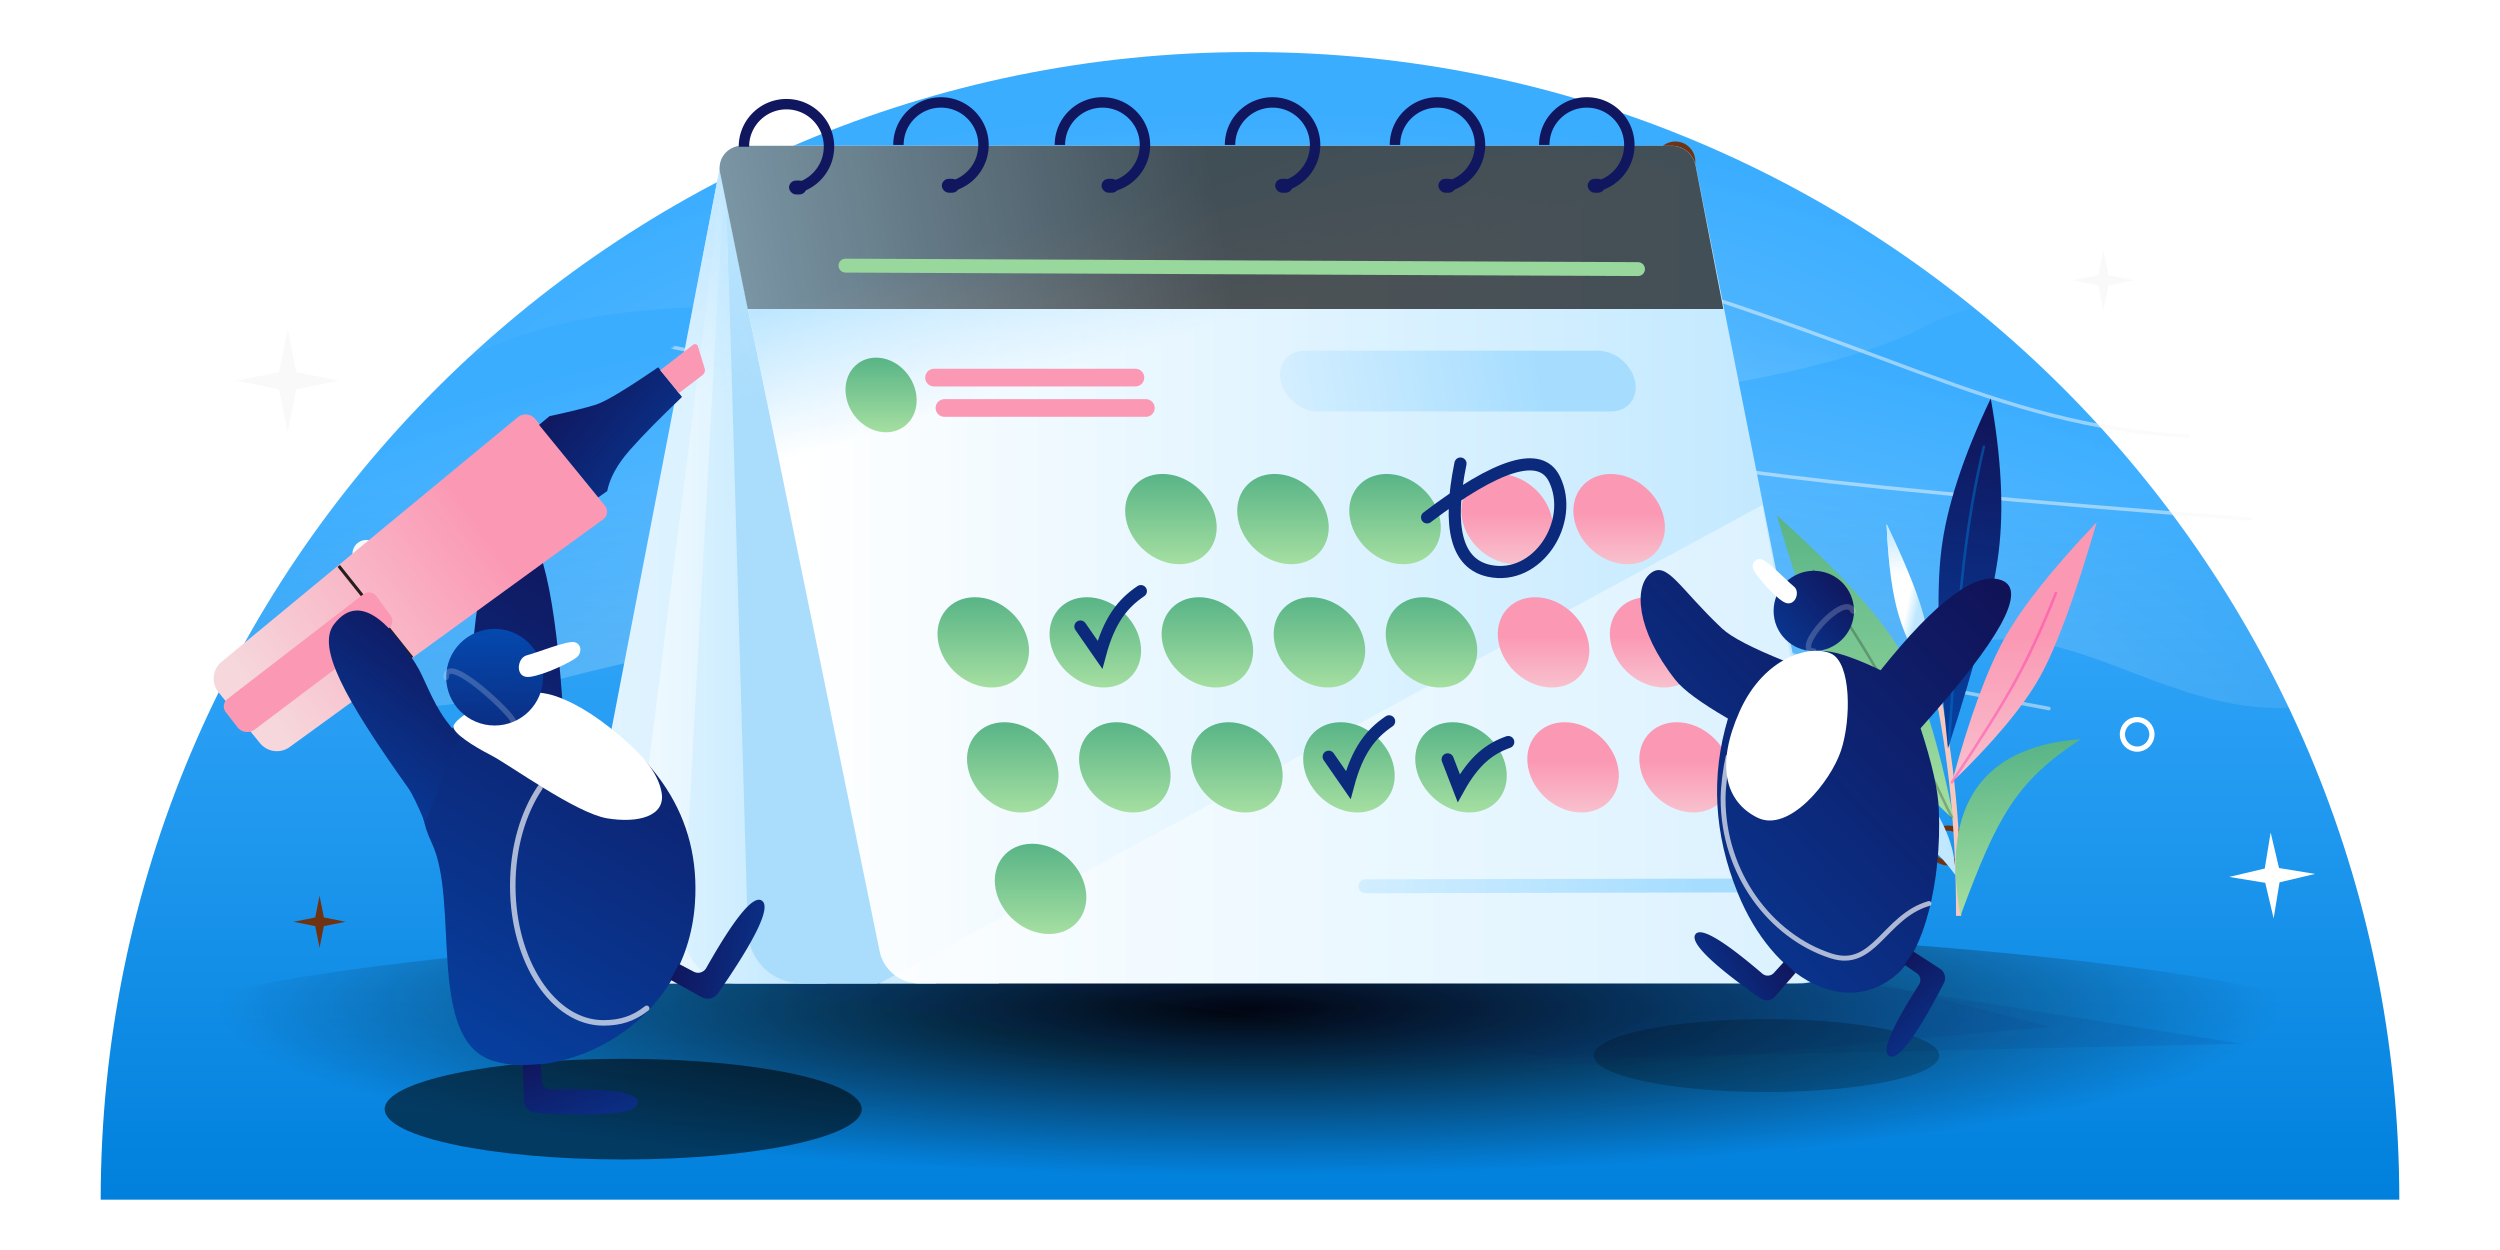 <svg width="1440" height="720" xmlns="http://www.w3.org/2000/svg" xmlns:xlink="http://www.w3.org/1999/xlink"><defs><linearGradient x1="53.123%" y1="100%" x2="53.123%" y2="37.914%" id="b"><stop stop-color="#0080DC" offset="0%"/><stop stop-color="#3BADFF" offset="100%"/></linearGradient><linearGradient x1="-18.618%" y1="46.919%" x2="100%" y2="50%" id="i"><stop stop-color="#FFF" offset="0%"/><stop stop-color="#BEE7FF" offset="100%"/></linearGradient><linearGradient x1="4.797%" y1="40.187%" x2="-1.879%" y2="27.177%" id="k"><stop stop-color="#BEE6FF" stop-opacity="0" offset="0%"/><stop stop-color="#BEE7FF" offset="100%"/></linearGradient><linearGradient x1="127.202%" y1="154.409%" x2="127.202%" y2="0%" id="l"><stop stop-color="#CFF6B0" offset="0%"/><stop stop-color="#58B486" offset="100%"/></linearGradient><linearGradient x1="127.202%" y1="154.409%" x2="127.202%" y2="0%" id="m"><stop stop-color="#CFF6B0" offset="0%"/><stop stop-color="#58B486" offset="100%"/></linearGradient><linearGradient x1="24.249%" y1="42.616%" x2="24.249%" y2="132.797%" id="n"><stop stop-color="#FB98B4" offset="0%"/><stop stop-color="#F6D8DC" offset="100%"/></linearGradient><linearGradient x1="41.966%" y1="158.527%" x2="53.544%" y2="-20.12%" id="o"><stop stop-color="#005ACA" offset="0%"/><stop stop-color="#130B4B" offset="100%"/></linearGradient><linearGradient x1="41.197%" y1="43.251%" x2="56.414%" y2="50%" id="p"><stop stop-color="#FFF" offset="0%"/><stop stop-color="#BEE7FF" offset="100%"/></linearGradient><linearGradient x1="44.201%" y1="28.501%" x2="43.344%" y2="0%" id="r"><stop stop-color="#BEE6FF" stop-opacity="0" offset="0%"/><stop stop-color="#BEE7FF" offset="100%"/></linearGradient><linearGradient x1="-197.413%" y1="50%" x2="247.987%" y2="50%" id="s"><stop stop-color="#FFF" offset="0%"/><stop stop-color="#CAEBFF" offset="82.673%"/><stop stop-color="#BEE7FF" offset="100%"/></linearGradient><linearGradient x1="45.374%" y1="28.501%" x2="44.691%" y2="0%" id="u"><stop stop-color="#BEE6FF" stop-opacity="0" offset="0%"/><stop stop-color="#BEE7FF" offset="100%"/></linearGradient><linearGradient x1="-24.789%" y1="50%" x2="111.636%" y2="50%" id="v"><stop stop-color="#FFF" offset="0%"/><stop stop-color="#BEE7FF" offset="100%"/></linearGradient><linearGradient x1="45.66%" y1="28.501%" x2="45.019%" y2="0%" id="x"><stop stop-color="#BEE6FF" stop-opacity="0" offset="0%"/><stop stop-color="#BEE7FF" offset="100%"/></linearGradient><linearGradient x1="-79.451%" y1="50%" x2="58.604%" y2="50%" id="y"><stop stop-color="#FFF" offset="0%"/><stop stop-color="#BEE7FF" offset="100%"/></linearGradient><linearGradient x1="45.649%" y1="28.501%" x2="45.007%" y2="0%" id="A"><stop stop-color="#BEE6FF" stop-opacity="0" offset="0%"/><stop stop-color="#BEE7FF" offset="100%"/></linearGradient><linearGradient x1="-197.413%" y1="50%" x2="0%" y2="50%" id="B"><stop stop-color="#FFF" offset="0%"/><stop stop-color="#AADDFC" offset="100%"/></linearGradient><linearGradient x1="45.053%" y1="28.501%" x2="44.323%" y2="0%" id="D"><stop stop-color="#BEE6FF" stop-opacity="0" offset="0%"/><stop stop-color="#BEE7FF" offset="100%"/></linearGradient><linearGradient x1="6.98%" y1="50%" x2="100%" y2="50%" id="E"><stop stop-color="#FFF" offset="0%"/><stop stop-color="#BEE7FF" offset="100%"/></linearGradient><linearGradient x1="4.797%" y1="38.148%" x2="-1.879%" y2="22.436%" id="G"><stop stop-color="#BEE6FF" stop-opacity="0" offset="0%"/><stop stop-color="#BEE7FF" offset="100%"/></linearGradient><linearGradient x1="-55.578%" y1="50.301%" x2="50%" y2="47.253%" id="H"><stop stop-opacity="0" offset="0%"/><stop stop-opacity=".663" offset="100%"/></linearGradient><linearGradient x1="127.202%" y1="154.409%" x2="127.202%" y2="0%" id="I"><stop stop-color="#CFF6B0" offset="0%"/><stop stop-color="#58B486" offset="100%"/></linearGradient><linearGradient x1="24.249%" y1="42.616%" x2="24.249%" y2="132.797%" id="J"><stop stop-color="#FB98B4" offset="0%"/><stop stop-color="#F6D8DC" offset="100%"/></linearGradient><linearGradient x1="-2.364%" y1="50%" x2="81.118%" y2="50%" id="K"><stop stop-color="#D2EEFF" offset="0%"/><stop stop-color="#A6DDFF" offset="100%"/></linearGradient><linearGradient x1="13.21%" y1="158.527%" x2="66.229%" y2="-20.12%" id="L"><stop stop-color="#005ACA" offset="0%"/><stop stop-color="#130B4B" offset="100%"/></linearGradient><linearGradient x1="44.298%" y1="-65.547%" x2="36.04%" y2="238.834%" id="M"><stop stop-color="#005ACA" offset="0%"/><stop stop-color="#130B4B" offset="100%"/></linearGradient><linearGradient x1="-93.866%" y1="104.774%" x2="113.465%" y2="14.61%" id="N"><stop stop-color="#005ACA" offset="0%"/><stop stop-color="#130B4B" offset="100%"/></linearGradient><linearGradient x1="-93.866%" y1="104.53%" x2="113.465%" y2="14.768%" id="O"><stop stop-color="#005ACA" offset="0%"/><stop stop-color="#130B4B" offset="100%"/></linearGradient><linearGradient x1="24.249%" y1="44.525%" x2="89.229%" y2="83.431%" id="P"><stop stop-color="#FB98B4" offset="0%"/><stop stop-color="#F6D8DC" offset="100%"/></linearGradient><linearGradient x1="100%" y1="44.029%" x2="265.818%" y2="50%" id="Q"><stop stop-color="#FB98B4" offset="0%"/><stop stop-color="#F6D8DC" offset="100%"/></linearGradient><linearGradient x1="-93.866%" y1="139.945%" x2="113.465%" y2="-8.114%" id="R"><stop stop-color="#005ACA" offset="0%"/><stop stop-color="#130B4B" offset="100%"/></linearGradient><linearGradient x1="89.958%" y1="41.608%" x2="222.474%" y2="50%" id="S"><stop stop-color="#FB98B4" offset="0%"/><stop stop-color="#F6D8DC" offset="100%"/></linearGradient><linearGradient x1="-4.441%" y1="158.527%" x2="74.016%" y2="-20.12%" id="T"><stop stop-color="#005ACA" offset="0%"/><stop stop-color="#130B4B" offset="100%"/></linearGradient><linearGradient x1="-60.571%" y1="158.527%" x2="98.777%" y2="-20.12%" id="U"><stop stop-color="#005ACA" offset="0%"/><stop stop-color="#130B4B" offset="100%"/></linearGradient><linearGradient x1="-93.866%" y1="158.221%" x2="113.465%" y2="-19.923%" id="V"><stop stop-color="#005ACA" offset="0%"/><stop stop-color="#130B4B" offset="100%"/></linearGradient><linearGradient x1="-93.866%" y1="104.6%" x2="113.465%" y2="14.723%" id="W"><stop stop-color="#005ACA" offset="0%"/><stop stop-color="#130B4B" offset="100%"/></linearGradient><linearGradient x1="-93.866%" y1="104.89%" x2="113.465%" y2="14.535%" id="X"><stop stop-color="#005ACA" offset="0%"/><stop stop-color="#130B4B" offset="100%"/></linearGradient><linearGradient x1="-54.81%" y1="50.312%" x2="72.833%" y2="46.796%" id="Y"><stop stop-color="#F7FCFF" offset="0%"/><stop stop-color="#A6DDFF" offset="100%"/></linearGradient><linearGradient x1="127.202%" y1="154.409%" x2="127.202%" y2="0%" id="Z"><stop stop-color="#CFF6B0" offset="0%"/><stop stop-color="#58B486" offset="100%"/></linearGradient><path d="M661 .147h2c365.06 0 661 295.94 661 661H0c0-365.06 295.94-661 661-661z" id="a"/><path d="M5.95 219.341c49.59-29.957 98.895-11.215 109.508 15.877 7.076 18.06 8.806 33.912 5.19 47.552C96.818 223.96 35.874 214.136 5.95 219.34z" id="j"/><path d="M130.667 169.281c-12.733-18.883-21.343-34.587-25.83-47.113-4.486-12.526-7.753-29.98-9.8-52.362 11.023 20.195 18.578 35.998 22.665 47.409 4.087 11.41 8.409 28.766 12.965 52.066z" id="q"/><path d="M298.219 31.307l-88.14 457.104c-1.673 8.677 4.005 17.067 12.681 18.74a16 16 0 003.03.29h132.935L298.22 31.306z" id="t"/><path d="M300.219 31.307l-56.63 449.131c-1.658 13.15 7.66 25.156 20.81 26.814a24 24 0 003.002.188h120.324L300.22 31.307z" id="w"/><path d="M300.219 31.307l-24.408 443.43c-.94 17.095 12.155 31.716 29.25 32.657a31 31 0 001.703.046h114.961L300.22 31.307z" id="z"/><path d="M300.219 31.307l12.926 446.031c.486 16.765 14.216 30.102 30.987 30.102h113.593L300.22 31.307z" id="C"/><path d="M297.185 40.433l91.859 448.361c2.217 10.825 11.786 18.646 22.81 18.646h507.2a27.6 27.6 0 0027.665-28 28.472 28.472 0 00-.542-5.138L859.12 36.403c-1.317-6.626-7.16-11.43-13.9-11.43H309.763c-7.18 0-12.93 5.82-12.845 13 .012.825.101 1.65.267 2.46z" id="F"/><radialGradient cx="50%" cy="33.987%" fx="50%" fy="33.987%" r="66.013%" gradientTransform="matrix(0 1 -.672 0 .728 -.16)" id="d"><stop offset="0%"/><stop stop-opacity="0" offset="100%"/></radialGradient><radialGradient cx="50%" cy="110.273%" fx="50%" fy="110.273%" r="82.457%" gradientTransform="matrix(0 -1 .634 0 -.199 1.603)" id="g"><stop stop-color="#FFF" offset="0%"/><stop stop-color="#FFF" stop-opacity="0" offset="100%"/></radialGradient><radialGradient cx="50%" cy="110.273%" fx="50%" fy="110.273%" r="82.457%" gradientTransform="matrix(0 -1 .446 0 .009 1.603)" id="h"><stop stop-color="#FFF" offset="0%"/><stop stop-color="#FFF" stop-opacity="0" offset="100%"/></radialGradient><filter x="-3.1%" y="-46%" width="106.3%" height="192%" filterUnits="objectBoundingBox" id="e"><feGaussianBlur stdDeviation="8" in="SourceGraphic"/></filter><filter x="-7.1%" y="-80.7%" width="114.2%" height="261.4%" filterUnits="objectBoundingBox" id="f"><feGaussianBlur stdDeviation="19" in="SourceGraphic"/></filter></defs><g fill="none" fill-rule="evenodd"><g transform="translate(0 -10.61)"><g transform="translate(58 40.463)"><mask id="c" fill="#fff"><use xlink:href="#a"/></mask><use fill="url(#b)" xlink:href="#a"/><path d="M200.624-157c87.88 52.572 179.696 29.475 288.86 124.362C555.759 24.968 728.9 102.167 820.962 166.797 992.094 286.937 1030.129 353.164 1135.624 398" stroke="#F9F9F9" stroke-width="2.037" opacity=".7" stroke-linecap="round" mask="url(#c)" transform="rotate(-20 668.124 120.5)"/><path d="M280.82-105.138c13.777 18.724 55.47 47.942 125.077 87.654 28.3 16.145 93.07 43.008 174.335 100.389 35.256 24.894 57.627 67.485 108.093 97.537 40.86 24.33 134.659 86.785 218.582 131.396 52.978 28.162 141.282 70.17 264.913 126.024" stroke="#F9F9F9" stroke-width="2.037" opacity=".7" stroke-linecap="round" mask="url(#c)" transform="rotate(-20 726.32 166.362)"/><path d="M270.37-.552C272.481.935 361.36 44.1 492.754 132.646c40.256 27.128 104.346 84.16 187.344 142.457 30.62 21.508 130.49 78.777 140.735 88.348 15.553 14.53 64.137 55.647 100.95 81.679 26.439 18.696 70.967 46.469 133.585 83.318" stroke="#F9F9F9" stroke-width="2.037" opacity=".7" stroke-linecap="round" mask="url(#c)" transform="rotate(-20 662.87 263.948)"/></g><ellipse fill="url(#d)" style="mix-blend-mode:soft-light" cx="720" cy="614.609" rx="662" ry="73"/><path d="M898.735 620.473c263.258-5.771 394.283-8.657 393.076-8.657-1.207 0-75.824-11.854-223.851-35.564L528 568.283l370.735 52.19z" fill="#101860" opacity=".297" filter="url(#e)"/><path fill="#0C287A" opacity=".297" filter="url(#f)" d="M380.268 568.283l612.44-14.674L1181 602.086l-248.549 22.138-257.997-5.615z"/><path d="M0 358.551c46.223-10.258 83.448-6.357 111.675 11.705 42.34 27.092 87.627 64.04 179.244 39.854 91.617-24.187 147.964-41.44 235.552-6.402 95.315 38.131 216.172-41.734 285.322-13.724 115.23 46.676 214.545 45.346 298.996 0 84.451-45.345 154.309 67.03 262.234 13.724 61.934-13.724 55.656-30.638 52.272-33.452-2.256-1.876 2.646-101.092 14.705-297.647H0v285.942z" fill="url(#g)" style="mix-blend-mode:soft-light" opacity=".474"/><path d="M0 159.551c110.667 84.161 197.503 105.201 260.508 63.12 94.508-63.12 304.412-28.01 373.562 0 115.23 46.677 390.854 21.05 475.305-24.296 56.3-30.23 166.51-22.132 330.625 24.297V0H0v159.551z" fill="url(#h)" style="mix-blend-mode:soft-light" opacity=".309"/><g transform="matrix(1 0 0 -1 136 556.58)"><circle stroke="#FFF" stroke-width="3" cx="118" cy="75.971" r="8.5"/><circle stroke="#FFF" stroke-width="3" cx="1095" cy="122.971" r="8.5"/><circle fill="#F9F9F9" style="mix-blend-mode:soft-light" cx="75" cy="226.971" r="8"/><circle stroke="#6F3313" stroke-width="3" style="mix-blend-mode:soft-light" cx="262" cy="152.971" r="10"/><circle stroke="#6F3313" stroke-width="3" style="mix-blend-mode:soft-light" cx="986" cy="58.971" r="10"/><circle stroke="#6F3313" stroke-width="3" style="mix-blend-mode:soft-light" cx="829" cy="452.971" r="10"/><path fill="#F9F9F9" d="M34.647 331.618l-4.942 24.764-4.941-24.764L0 326.676l24.764-4.941 4.941-24.764 4.942 24.764 24.764 4.941z"/><path fill="#FFF" d="M316.062 69.033l-3.004 15.054-3.004-15.054L295 66.029l15.054-3.004 3.004-15.054 3.004 15.054 15.054 3.004z"/><path fill="#6F3313" style="mix-blend-mode:soft-light" d="M50.558 17.529l-2.5 12.529-2.5-12.529-12.529-2.5 12.529-2.5L48.058 0l2.5 12.529 12.529 2.5z"/><path fill="#F9F9F9" d="M1078.479 387.45l-2.921 14.637-2.92-14.637-14.638-2.921 14.637-2.92 2.921-14.638 2.92 14.637 14.638 2.921z"/><path fill="#6F3313" style="mix-blend-mode:soft-light" d="M441.479 92.45l-2.921 14.637-2.92-14.637L421 89.529l14.637-2.92 2.921-14.638 2.92 14.637 14.638 2.921z"/><path fill="#FFF" d="M1176.726 45.985l-4.838 20.491-3.397-20.779L1148 40.86l20.779-3.397 4.838-20.491 3.397 20.779 20.491 4.838zM875.738 121.71l-2.102 10.534-2.102-10.535L861 119.607l10.534-2.102 2.102-10.534 2.102 10.534 10.535 2.102zM340.738 417.71l-2.102 10.534-2.102-10.535L326 415.607l10.534-2.102 2.102-10.534 2.102 10.534 10.535 2.102z"/></g></g><path d="M1128.155 527.534c.092-48.052-4.169-91.878-12.784-131.477" stroke="#F9C8BC" stroke-width="3"/><g transform="rotate(-14 1524.265 -3701.668)"><use fill="url(#i)" xlink:href="#j"/><use fill="url(#k)" xlink:href="#j"/></g><path d="M127.956 296c-8.186-73.708 28.719-96.601 76.219-96.601-38.86 21.648-51.059 40.83-76.219 96.601z" fill="url(#l)" transform="rotate(-4 3942.64 -13924.763)"/><path d="M134.373 237.477c-8.824-44.678-19.085-77.074-30.78-97.189-11.697-20.114-35.466-46.238-71.307-78.372 13.834 47.582 26.754 81.697 38.76 102.345 12.008 20.649 33.116 45.054 63.327 73.216z" fill="url(#m)" transform="translate(991.186 234.927)"/><path d="M128.37 219.028c12.688-36.368 24.674-63.203 35.959-80.505 11.284-17.302 30.519-38.336 57.704-63.104-15.12 41.158-28.035 69.947-38.745 86.368-10.71 16.42-29.015 35.5-54.917 57.241z" fill="url(#n)" fill-rule="nonzero" transform="rotate(-4 3942.64 -13924.763)"/><path d="M124.007 198.643c21.651-48.684 35.291-85.244 40.92-109.68 5.63-24.436 7.184-53.839 4.665-88.207-19.33 31.487-31.813 59.462-37.448 83.925-5.635 24.463-8.347 62.45-8.137 113.962z" fill="url(#o)" fill-rule="nonzero" transform="rotate(-6 2841.025 -9206.723)"/><g transform="rotate(3 -3840.477 19120.409)"><use fill="url(#p)" xlink:href="#q"/><use fill="url(#r)" xlink:href="#q"/></g><path d="M1122.65 427.295c3.004-46.13 5.893-80.949 8.666-104.456 2.773-23.507 6.569-45.35 11.387-65.529" stroke="#0075CC" stroke-width="1.5" opacity=".5" stroke-linecap="round"/><path d="M1124.283 450.644c16.52-24.611 28.724-44.091 36.611-58.439 7.888-14.347 15.665-31.215 23.332-50.602" stroke-opacity=".352" stroke="#FF18A7" stroke-width="1.5" stroke-linecap="round"/><path d="M1124.177 470.652c-17.508-36.493-30.99-63.159-40.447-80-9.456-16.84-22.514-37.434-39.173-61.784" stroke-opacity=".236" stroke="#000" stroke-width="1.5" stroke-linecap="round"/><g transform="translate(117.59 59)"><use fill="url(#s)" xlink:href="#t"/><use fill="url(#u)" xlink:href="#t"/><use fill="url(#v)" xlink:href="#w"/><use fill="url(#x)" xlink:href="#w"/><use fill="url(#y)" xlink:href="#z"/><use fill="url(#A)" xlink:href="#z"/><use fill="url(#B)" xlink:href="#C"/><use fill="url(#D)" xlink:href="#C"/><use fill="url(#E)" xlink:href="#F"/><use fill="url(#G)" xlink:href="#F"/><path d="M389.03 507.44h526.186c15.464 0 28-12.536 28-28a28 28 0 00-.476-5.14l-45.27-242.362L389.03 507.44z" fill="#FFF" opacity=".422"/><path d="M297.15 40.409l15.938 78.564H875.04l-15.966-82.5c-1.29-6.659-7.147-11.5-13.915-11.5H309.732c-7.18 0-12.93 5.82-12.843 13 .01.817.097 1.633.26 2.436z" fill="url(#H)" style="mix-blend-mode:overlay"/><path d="M95.835 52c14.312 0 23.749-11.64 21.077-26-2.672-14.36-16.44-26-30.752-26C71.848 0 62.41 11.64 65.083 26c2.672 14.36 16.44 26 30.752 26zM160.379 52c14.312 0 23.748-11.64 21.076-26-2.672-14.36-16.44-26-30.752-26-14.312 0-23.748 11.64-21.076 26 2.671 14.36 16.44 26 30.752 26z" fill="url(#I)" transform="translate(530.41 214)"/><path d="M224.922 52c14.312 0 23.749-11.64 21.077-26-2.672-14.36-16.44-26-30.752-26-14.312 0-23.749 11.64-21.077 26 2.672 14.36 16.44 26 30.752 26zM289.466 52c14.312 0 23.748-11.64 21.076-26-2.671-14.36-16.44-26-30.752-26-14.312 0-23.748 11.64-21.076 26 2.671 14.36 16.44 26 30.752 26z" fill="url(#J)" fill-rule="nonzero" transform="translate(530.41 214)"/><path d="M31.292 52c14.312 0 23.748-11.64 21.076-26-2.672-14.36-16.44-26-30.752-26C7.304 0-2.132 11.64.54 26c2.672 14.36 16.44 26 30.753 26z" fill="url(#I)" transform="translate(530.41 214)"/><path d="M31.204 52c14.313 0 23.749-11.64 21.077-26C49.61 11.64 35.841 0 21.53 0 7.217 0-2.219 11.64.452 26c2.672 14.36 16.44 26 30.752 26zM95.748 52c14.312 0 23.748-11.64 21.077-26-2.672-14.36-16.44-26-30.752-26C71.76 0 62.324 11.64 64.996 26c2.672 14.36 16.44 26 30.752 26zM224.835 52c14.312 0 23.748-11.64 21.077-26-2.672-14.36-16.44-26-30.752-26-14.312 0-23.749 11.64-21.077 26 2.672 14.36 16.44 26 30.752 26zM289.379 52c14.312 0 23.748-11.64 21.076-26-2.672-14.36-16.44-26-30.752-26-14.312 0-23.748 11.64-21.076 26 2.671 14.36 16.44 26 30.752 26z" fill="url(#I)" transform="translate(422.41 285)"/><path d="M353.922 52c14.312 0 23.749-11.64 21.077-26-2.672-14.36-16.44-26-30.752-26-14.312 0-23.749 11.64-21.077 26 2.672 14.36 16.44 26 30.752 26zM418.466 52c14.312 0 23.748-11.64 21.076-26-2.671-14.36-16.44-26-30.752-26-14.312 0-23.748 11.64-21.076 26 2.671 14.36 16.44 26 30.752 26z" fill="url(#J)" fill-rule="nonzero" transform="translate(422.41 285)"/><path d="M160.292 52c14.312 0 23.748-11.64 21.076-26-2.672-14.36-16.44-26-30.752-26-14.312 0-23.748 11.64-21.077 26 2.672 14.36 16.44 26 30.753 26z" fill="url(#I)" transform="translate(422.41 285)"/><g><path d="M31.204 52c14.313 0 23.749-11.64 21.077-26C49.61 11.64 35.841 0 21.53 0 7.217 0-2.219 11.64.452 26c2.672 14.36 16.44 26 30.752 26zM95.748 52c14.312 0 23.748-11.64 21.077-26-2.672-14.36-16.44-26-30.752-26C71.76 0 62.324 11.64 64.996 26c2.672 14.36 16.44 26 30.752 26zM224.835 52c14.312 0 23.748-11.64 21.077-26-2.672-14.36-16.44-26-30.752-26-14.312 0-23.749 11.64-21.077 26 2.672 14.36 16.44 26 30.752 26zM289.379 52c14.312 0 23.748-11.64 21.076-26-2.672-14.36-16.44-26-30.752-26-14.312 0-23.748 11.64-21.076 26 2.671 14.36 16.44 26 30.752 26z" fill="url(#I)" transform="translate(439.41 357)"/><path d="M353.922 52c14.312 0 23.749-11.64 21.077-26-2.672-14.36-16.44-26-30.752-26-14.312 0-23.749 11.64-21.077 26 2.672 14.36 16.44 26 30.752 26zM418.466 52c14.312 0 23.748-11.64 21.076-26-2.671-14.36-16.44-26-30.752-26-14.312 0-23.748 11.64-21.076 26 2.671 14.36 16.44 26 30.752 26z" fill="url(#J)" fill-rule="nonzero" transform="translate(439.41 357)"/><path d="M160.292 52c14.312 0 23.748-11.64 21.076-26-2.672-14.36-16.44-26-30.752-26-14.312 0-23.748 11.64-21.077 26 2.672 14.36 16.44 26 30.753 26z" fill="url(#I)" transform="translate(439.41 357)"/><g transform="translate(455.41 427)" fill="url(#I)"><path d="M31.204 52c14.313 0 23.749-11.64 21.077-26C49.61 11.64 35.841 0 21.53 0 7.217 0-2.219 11.64.452 26c2.672 14.36 16.44 26 30.752 26z"/></g></g><g transform="translate(310.907 1)"><path d="M32.13 47.789C41.925 44.58 49 35.367 49 24.5 49 10.969 38.031 0 24.5 0 11.805 0 1.365 9.656.124 22.024A24.79 24.79 0 000 24.5" stroke="#10175F" stroke-width="6"/><rect fill="#10175F" x="26" y="44" width="10" height="8" rx="4"/></g><g transform="translate(399.907)"><path d="M32.13 47.789C41.925 44.58 49 35.367 49 24.5 49 10.969 38.031 0 24.5 0 11.805 0 1.365 9.656.124 22.024A24.79 24.79 0 000 24.5" stroke="#10175F" stroke-width="6"/><rect fill="#10175F" x="25" y="44" width="10" height="8" rx="4"/></g><g transform="translate(492.907)"><path d="M32.13 47.789C41.925 44.58 49 35.367 49 24.5 49 10.969 38.031 0 24.5 0 11.805 0 1.365 9.656.124 22.024A24.79 24.79 0 000 24.5" stroke="#10175F" stroke-width="6"/><rect fill="#10175F" x="24" y="44" width="10" height="8" rx="4"/></g><g transform="translate(590.907)"><path d="M32.13 47.789C41.925 44.58 49 35.367 49 24.5 49 10.969 38.031 0 24.5 0 11.805 0 1.365 9.656.124 22.024A24.79 24.79 0 000 24.5" stroke="#10175F" stroke-width="6"/><rect fill="#10175F" x="26" y="44" width="10" height="8" rx="4"/></g><g transform="translate(685.907)"><path d="M32.13 47.789C41.925 44.58 49 35.367 49 24.5 49 10.969 38.031 0 24.5 0 11.805 0 1.365 9.656.124 22.024A24.79 24.79 0 000 24.5" stroke="#10175F" stroke-width="6"/><rect fill="#10175F" x="25" y="44" width="10" height="8" rx="4"/></g><g transform="translate(771.907)"><path d="M32.13 47.789C41.925 44.58 49 35.367 49 24.5 49 10.969 38.031 0 24.5 0 11.805 0 1.365 9.656.124 22.024A24.79 24.79 0 000 24.5" stroke="#10175F" stroke-width="6"/><rect fill="#10175F" x="25" y="44" width="10" height="8" rx="4"/></g><path stroke="#FB98B4" stroke-width="10.182" stroke-linecap="round" d="M420.41 158.5h116"/><path stroke="#99D89D" stroke-width="8" stroke-linecap="round" d="M369.41 94l456.497 2"/><path stroke="url(#K)" stroke-width="8" stroke-linecap="round" d="M668.901 451.499L904.41 451"/><path stroke="#FB98B4" stroke-width="10.182" stroke-linecap="round" d="M426.41 176h116"/><g transform="translate(0 138)"><ellipse fill="#000" fill-rule="nonzero" opacity=".56" style="mix-blend-mode:soft-light" cx="241.362" cy="441.86" rx="137.391" ry="28.997"/><path d="M18.783 116.648C-.722 138.696-5.036 161.1 5.841 183.858c16.314 34.137-3.25 113.354 35.204 125.545 38.454 12.19 111.428-18.01 116.446-90.63 3.4-49.19-22.077-88.458-76.429-117.804C76.012 31.045 66.452-2.56 52.385.152 38.318 2.865 29.878 39.625 27.063 110.434l-8.28 6.214z" fill="url(#L)" fill-rule="nonzero" transform="translate(125.204 104.583)"/><path d="M158.005 209.7c-9.625 5.539-14.437 9.533-14.437 11.984 0 3.676 11.259 11.016 21.693 16.354 10.435 5.339 48.825 33.29 66.741 36.301 17.916 3.012 33.75-1.195 31.53-14.615-1.482-8.946-7.633-18.257-18.454-27.935-15.352-13.98-29.434-23.206-42.246-27.68-12.811-4.474-27.754-2.61-44.827 5.591z" fill="#FFF"/><path d="M193.42 256.739c-9.665 14.34-15.661 34.326-15.661 56.432 0 43.636 23.365 79.01 52.186 79.01 9.682 0 17.397-2.387 24.942-8.375" stroke="#FFF" stroke-width="3.176" opacity=".662" stroke-linecap="round"/><g transform="matrix(-1 0 0 1 218.328 162.568)"><ellipse fill="url(#M)" fill-rule="nonzero" cx="51.01" cy="30.496" rx="27.893" ry="27.833"/><path d="M78.903 30.496c0-15.372-41.385 24.56-38.544 25.732" stroke="#FFF" stroke-width="3.176" opacity=".2" stroke-linecap="round"/><path d="M3.874 19.2C.51 16.57.894 11.121 5.18 10.284c4.287-.837 21.398 6.107 27.293 7.6 5.894 1.493 6.972 13.645-1.817 12.416-8.79-1.23-23.42-8.471-26.783-11.102z" fill="#FFF"/></g><path d="M110.78 326.28l7.753 6.963-13.466 15.5a7.18 7.18 0 01-9.574 1.148c-31.169-22.104-45.255-35.875-42.258-41.313 3.013-5.468 17.548 2.96 43.606 25.282a5.385 5.385 0 007.493-.472l6.446-7.107z" fill="url(#N)" fill-rule="nonzero" transform="scale(-1 1) rotate(-39 85.064 801.344)"/><path d="M198.358 244.802l7.745 6.945-13.516 15.532a7.18 7.18 0 01-9.563 1.148c-31.151-22.039-45.223-35.778-42.215-41.218 3.024-5.47 17.554 2.928 43.589 25.192a5.385 5.385 0 007.486-.472l6.474-7.127z" fill="url(#O)" fill-rule="nonzero" transform="scale(-1 1) rotate(20 -359.16 -1036.461)"/><g><path d="M108.398 43.362l170.56 140.815c5.329 4.4 6.105 12.277 1.737 17.632l-23.856 29.247c-4.214 5.166-11.728 6.142-17.121 2.225L59.128 102.125a5.385 5.385 0 01-1.035-7.729l40.135-49.992a7.18 7.18 0 0110.17-1.042z" fill="url(#P)" fill-rule="nonzero" transform="matrix(-1 0 0 1 289 0)"/><path stroke="#261E1E" stroke-width="1.795" style="mix-blend-mode:overlay" d="M119.725 181.888l-42.198-52.907"/><path d="M275.587 205.615l-78.213-60.274a5.385 5.385 0 00-7.645 1.102l-8.113 11.176a5.385 5.385 0 001.116 7.464l77.103 58.11a7.18 7.18 0 009.997-1.337l6.725-8.677a5.385 5.385 0 00-.97-7.564z" fill="url(#Q)" fill-rule="nonzero" transform="matrix(-1 0 0 1 289 0)"/><path d="M61.995 89.491l-5.158-3.61c-1.522-7.668-5.925-15.617-13.21-23.847-7.284-8.23-17.241-18.358-29.872-30.384l13.713-17.116c18.393 12.622 30.376 19.812 35.949 21.57 5.573 1.759 14.45 3.956 26.63 6.593l6.044 5.037L61.995 89.49z" fill="url(#R)" fill-rule="nonzero" transform="matrix(-1 0 0 1 289 0)"/><path d="M26.322 16.284L7.396 1.6a1.795 1.795 0 00-2.818.896L.724 15.187a3.59 3.59 0 001.256 3.896l13.564 10.361 10.778-13.16z" fill="url(#S)" fill-rule="nonzero" transform="matrix(-1 0 0 1 289 0)"/></g><path d="M147.104 227.456c-3.429-3.855-5.988-6.951-7.679-9.287-9.043-12.5-12.317-24.736-17.897-33.34-10.715-16.526-30.385-43.767-46.763-22.192-9.967 13.13 5.858 42.371 42.663 94.102 2.341 3.29 5.63 10.047 9.864 20.27l19.812-49.553z" fill="url(#T)" fill-rule="nonzero"/></g><ellipse fill="#000" fill-rule="nonzero" opacity=".21" style="mix-blend-mode:soft-light" transform="matrix(1 0 0 -1 0 1098)" cx="899.91" cy="549" rx="99.5" ry="21"/></g><path d="M841.228 267c-7.601 37.212-2.096 57.813 16.516 61.803 27.917 5.985 49.61-28.4 37.611-52.899-8-16.333-32.451-8.967-73.355 22.096" stroke="#0C2A7C" stroke-width="7" stroke-linecap="round"/><g transform="translate(945 322)"><path d="M138.24 64.048c32.18-40.268 55.5-57.509 69.96-51.72 14.462 5.788-1.185 34.165-46.941 85.13 6.564 20.045 10.072 35.664 10.523 46.857 1.735 43.001-9.302 81.319-23.336 94.121-29.272 26.702-72.123 4.342-92.582-46.25C42.224 158.46 40.37 125.033 50.3 91.906c-15.626-9.076-25.71-16.497-30.253-22.262C-2.788 40.663-3.913 15.83 5.724 8.218c9.474-7.484 16.537 8.643 41.213 31.825C52.214 45 64.249 51.254 83.042 58.806c8.69-4.514 16.577-6.434 23.663-5.76 7.085.672 17.597 4.34 31.536 11.002z" fill="url(#U)" fill-rule="nonzero"/><ellipse fill="url(#V)" fill-rule="nonzero" cx="99.752" cy="29.896" rx="23.154" ry="23.121"/><path d="M122.314 29.896c-4.808-11.583-35.35 23.121-22.562 23.121" stroke="#FFF" stroke-width="3.176" opacity=".2" stroke-linecap="round"/><path d="M65.099 6.367c-1.65-3.21.768-7.166 4.497-6.226 3.728.94 14.617 12.426 18.717 15.706 4.1 3.28.24 12.815-6.26 8.673C75.553 20.38 66.748 9.576 65.1 6.367zM57.059 87.661c-14.077 31.436-8.07 52.16 10.117 61.255 18.185 9.095 42.223-20.55 48.216-38.494 5.992-17.945 5.992-50.644-5.734-55.971-11.726-5.327-38.523 1.775-52.6 33.21z" fill="#FFF"/><path d="M82.494 232.08l6.879 6.17-11.98 13.772a6.378 6.378 0 01-8.498 1.02c-27.66-19.584-40.157-31.789-37.49-36.616 2.68-4.854 15.581 2.61 38.701 22.39a4.783 4.783 0 006.651-.42l5.737-6.317z" fill="url(#W)" fill-rule="nonzero"/><path d="M180.91 251.678l6.869 6.178-11.958 13.784a6.378 6.378 0 01-8.51 1.021c-27.607-19.598-40.08-31.814-37.416-36.648 2.677-4.86 15.555 2.608 38.633 22.405a4.783 4.783 0 006.66-.42l5.722-6.32z" fill="url(#X)" fill-rule="nonzero" transform="rotate(-98 158.661 255.284)"/><path d="M50.354 114.01c-1.432 6.342-2.863 16.995-2.863 24.114 0 43.048 27.422 79.219 62.161 90.462 24.947 8.075 30.7-22.693 56.4-30.168" stroke="#FFF" stroke-width="2.821" opacity=".662" stroke-linecap="round"/></g><path d="M751.5 202h169c9.665 0 19.186 7.835 21.266 17.5 2.08 9.665-4.07 17.5-13.734 17.5h-169c-9.665 0-19.186-7.835-21.266-17.5-2.08-9.665 4.069-17.5 13.734-17.5z" fill="url(#Y)" style="mix-blend-mode:darken"/><path d="M510.37 249c11.208 0 19.01-9.626 17.426-21.5-1.585-11.874-11.957-21.5-23.165-21.5-11.21 0-19.011 9.626-17.427 21.5 1.585 11.874 11.957 21.5 23.165 21.5z" fill="url(#Z)"/><path d="M765.317 435.875l11.27 16.264c5.342-19.985 13.11-29.594 23.543-36.648M622.317 360.875l11.27 16.264c5.342-19.985 13.11-29.594 23.543-36.648M833.846 437.399l6.396 16.565c8.968-16.13 17.84-22.74 28.5-26.55" stroke="#0C2A7C" stroke-width="7" stroke-linecap="round"/></g></svg>